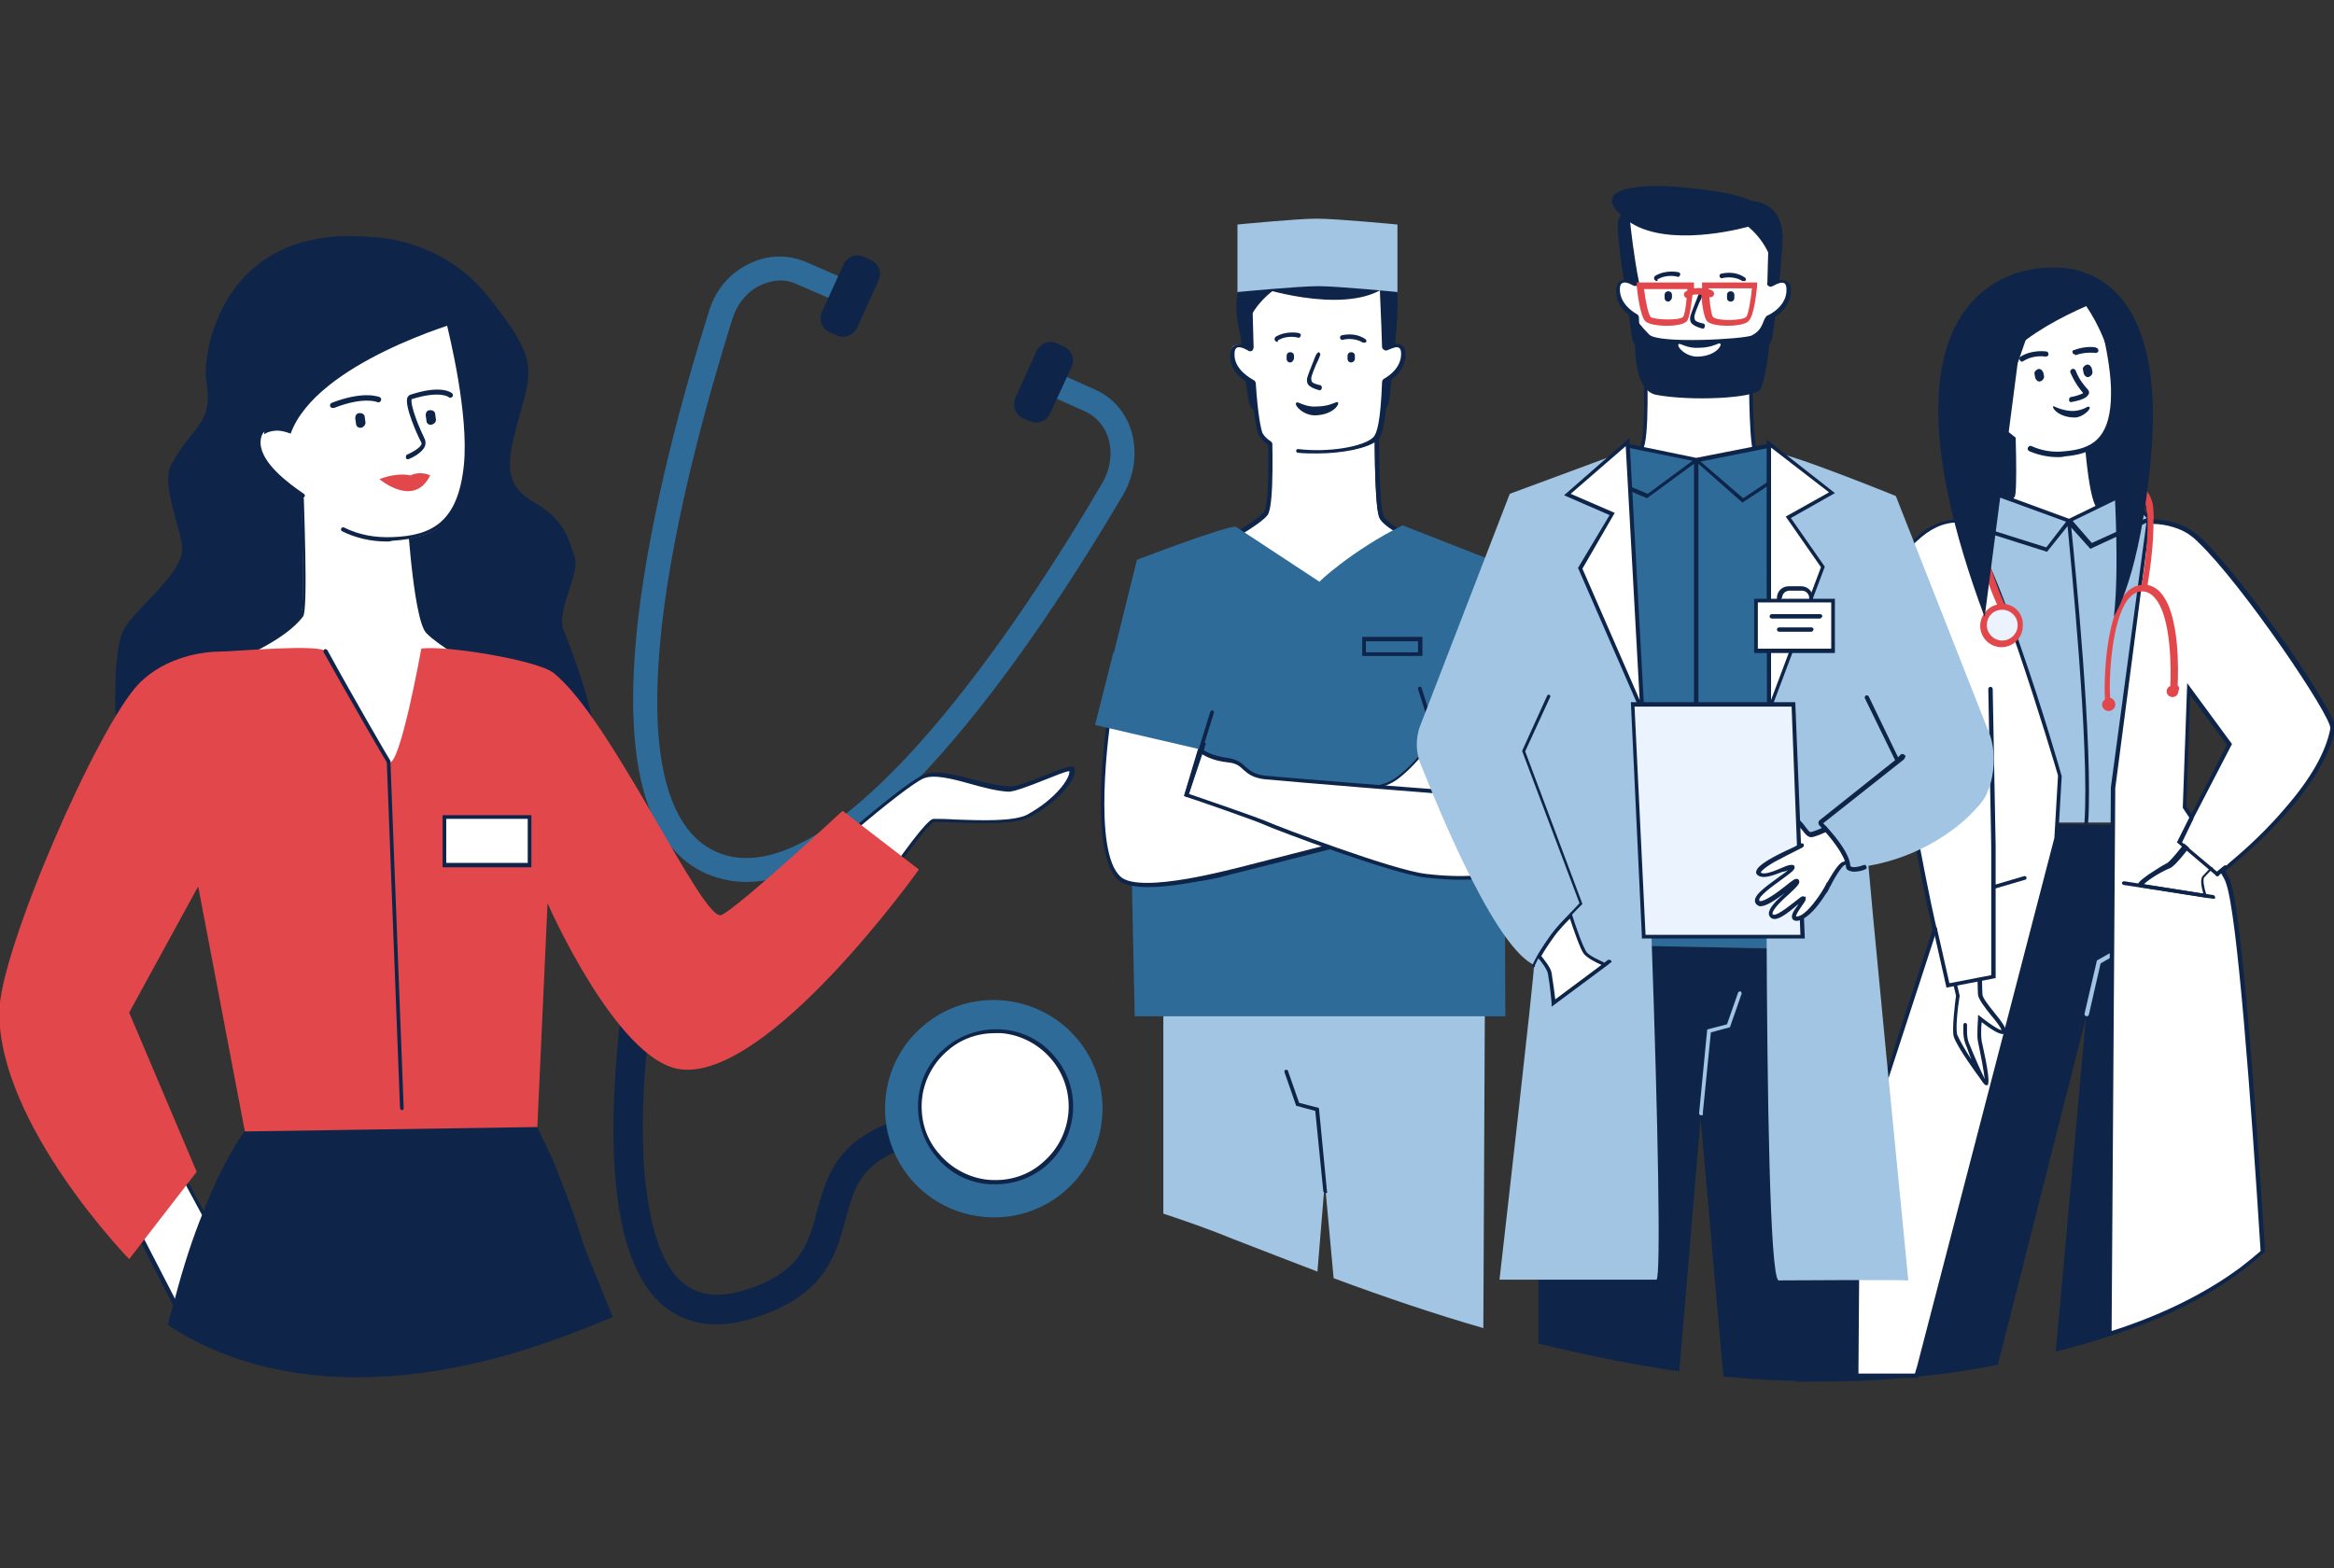 <svg xmlns="http://www.w3.org/2000/svg" xmlns:xlink="http://www.w3.org/1999/xlink" id="Layer_1" x="0px" y="0px" viewBox="0 0 318 213.7" style="enable-background:new 0 0 318 213.7;" xml:space="preserve">
<rect x="0" y="0" width="318" height="213.7" fill="#333333" stroke="none"/>
<style type="text/css">
	.st0{fill:#2E6B99;}
	.st1{fill:#0E2549;}
	.st2{fill:#FFFFFF;}
	.st3{fill:#A1C5E2;}
	.st4{fill:#E2474B;}
	.st5{fill:#EBF4FE;}
</style>
<g>
	<g>
		<path class="st0" d="M101.7,120.2c-1.9,0-3.7-0.4-5.4-1.1c-8.4-3.7-11.5-15.3-9.4-34.4c1.7-14.9,6.2-31.2,9.7-42.3    c0.9-3,3-5.4,5.8-6.6c2.4-1.1,5-1.1,7.4-0.1l4.6,2l-1.3,3l-4.6-2c-1.5-0.7-3.1-0.6-4.7,0.1c-1.9,0.8-3.3,2.5-4,4.6    c-3.4,10.9-7.9,27-9.6,41.6c-0.9,8.2-0.9,14.9,0.2,20.1c1.2,5.7,3.6,9.4,7.2,11c3.6,1.6,8,0.9,13-2c4.5-2.6,9.6-7.1,15.1-13.3    c9.8-11.1,18.7-25.1,24.5-35c1.1-1.9,1.4-4.1,0.8-6.1c-0.5-1.6-1.6-2.9-3.1-3.6l-4-1.8l1.3-3l4,1.8c2.3,1,4.1,3,4.9,5.5    c0.9,2.9,0.5,6-1,8.7c-5.9,10-14.9,24.2-24.9,35.5C117.9,114.4,109.1,120.2,101.7,120.2z"></path>
		<path class="st1" d="M139.4,57l0.9,0.4c1.1,0.5,2.3,0,2.8-1.1L146,50c0.5-1.1,0-2.3-1.1-2.8l-0.9-0.4c-1.1-0.5-2.3,0-2.8,1.1    l-2.9,6.4C137.9,55.3,138.4,56.6,139.4,57z"></path>
		<path class="st1" d="M113.1,45.3l0.9,0.4c1.1,0.5,2.3,0,2.8-1.1l2.9-6.4c0.5-1.1,0-2.3-1.1-2.8l-0.9-0.4c-1.1-0.5-2.3,0-2.8,1.1    l-2.9,6.4C111.5,43.6,112,44.9,113.1,45.3z"></path>
		<path class="st1" d="M97.6,180.5c-2.8,0-5.2-0.9-7.3-2.6c-5.7-4.9-7.8-16.7-6.2-35c1.2-13.2,3.9-25.3,3.9-25.4    c0.2-1.1,1.3-1.7,2.4-1.5c1.1,0.2,1.7,1.3,1.5,2.4c0,0.1-2.7,12-3.8,24.9c-0.7,7.6-0.7,14,0,19.1c0.8,6.1,2.4,10.3,4.9,12.4    c2.4,2,5.6,2.2,10,0.5c6.2-2.4,7.2-6,8.3-10.2c1.3-4.7,2.7-10,11.7-12.7c1.1-0.3,2.2,0.3,2.5,1.3c0.3,1.1-0.3,2.2-1.3,2.5    c-6.9,2.1-7.8,5.6-9,10c-1.2,4.5-2.6,9.7-10.7,12.8C101.9,180,99.7,180.5,97.6,180.5z"></path>
		<path class="st0" d="M125.8,139.8c6.2-5.3,15.6-4.5,20.9,1.7c5.3,6.2,4.5,15.6-1.7,20.9c-6.2,5.3-15.6,4.5-20.9-1.7    C118.8,154.4,119.6,145,125.8,139.8z"></path>
		<path class="st2" d="M129,143c4.3-3.7,10.8-3.2,14.5,1.2c3.7,4.3,3.2,10.8-1.2,14.5c-4.3,3.7-10.8,3.2-14.5-1.2    C124.1,153.2,124.7,146.7,129,143z"></path>
		<path class="st1" d="M135.7,161.4c-0.3,0-0.6,0-0.9,0c-2.8-0.2-5.4-1.5-7.2-3.7c-1.8-2.1-2.7-4.9-2.5-7.7c0.2-2.8,1.5-5.4,3.7-7.2    h0c2.1-1.8,4.9-2.7,7.7-2.5c2.8,0.2,5.4,1.5,7.2,3.7c3.8,4.4,3.2,11.1-1.2,14.9C140.6,160.5,138.2,161.4,135.7,161.4z     M135.6,140.8c-2.4,0-4.7,0.8-6.5,2.4h0c-2,1.7-3.3,4.2-3.5,6.8c-0.2,2.7,0.6,5.3,2.4,7.3c1.7,2,4.2,3.3,6.8,3.5    c2.7,0.2,5.3-0.6,7.3-2.4c4.2-3.6,4.7-9.9,1.1-14.1c-1.7-2-4.2-3.3-6.8-3.5C136.2,140.8,135.9,140.8,135.6,140.8z M129,143    L129,143L129,143z"></path>
	</g>
	<g>
		<path class="st2" d="M172.9,57.7c0,0,0.4,11-0.6,12.2c-1,1.2-6.1,4.1-6.1,4.1L183.6,85L194,74.3c0,0-5.6-2.4-6.1-3.9    c-0.7-2-0.6-12.6-0.6-12.6H172.9z"></path>
		<path class="st1" d="M183.6,85.3L165.8,74l0.4-0.2c0.1,0,5-2.8,6-4c0.7-0.9,0.7-7.7,0.5-12c0-0.1,0.1-0.3,0.3-0.3    c0.1,0,0.3,0.1,0.3,0.3c0,1.1,0.4,11.1-0.6,12.4c-0.8,1.1-4.5,3.2-5.7,3.9l16.8,10.6l10-10.3c-1.3-0.6-5.4-2.5-5.9-3.9    c-0.7-2-0.6-12.3-0.6-12.7c0-0.1,0.1-0.3,0.3-0.3c0,0,0,0,0,0c0.1,0,0.3,0.1,0.3,0.3c0,0.1-0.1,10.6,0.6,12.5    c0.4,1.1,4.4,3.1,5.9,3.7l0.3,0.2L183.6,85.3z"></path>
		<path class="st1" d="M176.7,35.7c-2.3,0.2-7.9,0.8-7.9,4.9c0,4.7,0.8,10.7,1.3,13.9c0.2,1.3,1.3,2.2,2.5,2.2h14.2    c1.3,0,2.4-1,2.5-2.3c0.5-4.3,1.5-13.5,1-14.9C188.5,34.7,180.4,35.3,176.7,35.7z"></path>
		<path class="st2" d="M176.9,61.4c4,0.5,9-0.3,10.4-1.7c0.8-0.8,1.1-4,1.2-7.7c0-0.1,0.1-0.2,0.2-0.3c1-0.6,2.4-1.8,2.4-3.6    c0-1.6-1.2-1.3-2.2-0.7c-0.2,0.1-0.4,0-0.4-0.2c-0.1-4.4-0.3-8.3-0.3-8.3h-18c0,0,0,4,0.2,8.4c0,0.2-0.2,0.3-0.4,0.2    c-0.9-0.5-2.3-1-2.3,0.7c0,2.1,1.8,3.4,2.8,3.8c0.1,0,0.2,0.1,0.2,0.3c0.2,3.1,0.5,5.8,0.9,6.8c0.2,0.5,0.7,1,1.3,1.3L176.9,61.4z    "></path>
		<path class="st1" d="M179.4,61.8c-0.9,0-1.7,0-2.6-0.1c-0.1,0-0.2-0.1-0.2-0.3c0-0.1,0.1-0.2,0.3-0.2c4,0.5,8.9-0.3,10.2-1.6    c0.5-0.5,1-2.1,1.2-7.5c0-0.2,0.1-0.4,0.3-0.5c0.7-0.4,2.3-1.5,2.3-3.4c0-0.4-0.1-0.7-0.3-0.8c-0.3-0.2-0.8,0-1.5,0.3    c-0.2,0.1-0.3,0.1-0.5,0c-0.2-0.1-0.3-0.3-0.3-0.4c-0.1-3.8-0.3-7.1-0.3-8.1h-17.4c0,1,0.1,4.4,0.2,8.1c0,0.2-0.1,0.4-0.2,0.5    c-0.2,0.1-0.4,0.1-0.5,0c-0.7-0.4-1.3-0.6-1.6-0.4c-0.2,0.1-0.3,0.4-0.3,0.8c-0.1,2.2,2.3,3.4,2.6,3.6c0.2,0.1,0.3,0.3,0.3,0.5    c0.3,4.5,0.7,6.1,0.9,6.7c0.2,0.4,0.6,0.8,1.2,1.2c0.1,0.1,0.2,0.2,0.1,0.4c-0.1,0.1-0.2,0.2-0.4,0.1c-0.7-0.4-1.1-0.9-1.4-1.4    c-0.4-0.9-0.7-3.1-1-6.9c0,0,0,0,0,0c-1.4-0.6-3-2.1-2.9-4c0-0.6,0.2-1.1,0.6-1.3c0.5-0.3,1.2-0.1,2.1,0.4    c-0.2-4.4-0.2-8.3-0.2-8.4l0-0.3h18.5l0,0.2c0,0,0.3,3.9,0.3,8.3c0.9-0.5,1.5-0.6,2-0.3c0.4,0.2,0.6,0.6,0.6,1.3    c0,2.1-1.7,3.4-2.5,3.8c0,0,0,0,0,0c-0.1,4.6-0.5,7.1-1.3,7.9C186.4,61.1,182.9,61.8,179.4,61.8z"></path>
		<path class="st0" d="M191.6,118.6c-9.8-4.7-14.5,4.4-22.8,2.2c-0.5-0.1-6.2-1.1-12.2-0.7c-6.6,0.5,7.5-16.6,7-17.7    c-0.8-1.7-14.9-2.4-14.1-4.3l5.4-21.8c0,0,12.2-4.7,13.5-4.5l11.4,7.5c-0.5,0.3,4.4-4.3,11.3-7.7l12,4.7l7,20.9l-14.6,3.6    C197,104.2,198.1,121.7,191.6,118.6z"></path>
		<path class="st3" d="M202.3,138.3l0,0.3l-0.2,42.4c-6.6-1.9-13.4-4.2-20.4-6.8l-1.2-13.1l-1,12.2c-3.7-1.4-7.5-2.9-11.4-4.4    c-3.4-1.4-6.6-2.5-9.6-3.5v-28.3L202.3,138.3z"></path>
		<path class="st1" d="M184.1,49.4C184.1,49.4,184.1,49.4,184.1,49.4c-0.3,0-0.5-0.2-0.5-0.5l0-0.4c0-0.3,0.2-0.5,0.5-0.5    c0,0,0,0,0,0c0.3,0,0.5,0.2,0.5,0.5l0,0.4C184.6,49.2,184.3,49.4,184.1,49.4z"></path>
		<path class="st1" d="M175.8,49.4c-0.3,0-0.5-0.2-0.5-0.5l0-0.4c0-0.3,0.2-0.5,0.5-0.5c0.3,0,0.5,0.2,0.5,0.5l0,0.4    C176.2,49.2,176,49.4,175.8,49.4C175.8,49.4,175.8,49.4,175.8,49.4z"></path>
		<path class="st1" d="M174,46.6c-0.1,0-0.2-0.1-0.3-0.2c-0.1-0.2,0-0.4,0.1-0.5c1.5-0.9,3.2-0.5,3.2-0.5c0.2,0.1,0.3,0.2,0.2,0.4    c-0.1,0.2-0.2,0.3-0.4,0.2l0,0c0,0-1.4-0.4-2.7,0.4C174.1,46.6,174.1,46.6,174,46.6z"></path>
		<path class="st1" d="M185.9,46.7c-0.1,0-0.1,0-0.2,0c-1.3-0.8-2.7-0.4-2.7-0.4c-0.2,0.1-0.4-0.1-0.4-0.2c-0.1-0.2,0.1-0.4,0.2-0.4    c0.1,0,1.7-0.5,3.2,0.5c0.2,0.1,0.2,0.3,0.1,0.5C186.1,46.6,186,46.7,185.9,46.7z"></path>
		<polygon class="st0" points="154.2,119.5 154.6,138.5 205.1,138.5 205,115.2   "></polygon>
		<path class="st1" d="M159.7,120.3c-1.7,0-3.5-0.1-5.5-0.5c-0.1,0-0.2-0.2-0.2-0.3c0-0.1,0.2-0.2,0.3-0.2c7.5,1.4,13-0.5,14.1-0.9    c0-3.7,0.6-6.4,0.8-7.3l-11.8-4c-0.1,0-0.2-0.2-0.2-0.3c0-0.1,0.2-0.2,0.3-0.2l12.3,4.1l-0.1,0.2c0,0-0.9,3.1-0.9,7.5v0.2    l-0.2,0.1C168.6,118.9,165.1,120.3,159.7,120.3z"></path>
		<path class="st1" d="M180.6,162.6c-0.1,0-0.2-0.1-0.3-0.2l-1.1-11l-2.6-0.7l-1.6-4.6c0-0.1,0-0.3,0.2-0.3c0.1,0,0.3,0,0.3,0.2    l1.5,4.3l2.7,0.7l1.1,11.4C180.9,162.5,180.8,162.6,180.6,162.6C180.6,162.6,180.6,162.6,180.6,162.6z"></path>
		<path class="st2" d="M168.5,118.6l23.2-5.9c0,0,6.1-2.7,6.2-5l-2.3-7.1c-0.6,0.3-2.8,3.6-5.3,5.4c-2,1.4-4.3,1.3-4.3,1.3    l-16.4,2.2l-7.9-1.2l2.1-7l-12.5-5c0,0-3.1,19.6,1.2,23.4C155.4,122.3,168.5,118.6,168.5,118.6z"></path>
		<path class="st1" d="M156.4,120.9c-1.8,0-3.2-0.3-4-0.9c-4.4-3.9-1.5-22.8-1.3-23.6l0.1-0.3l13.1,5.2l-2.1,6.9l7.6,1.2l16.3-2.2    l0,0c0,0,2.3,0.1,4.2-1.3c1.5-1.1,2.9-2.7,3.9-3.9c0.8-0.9,1.1-1.3,1.4-1.5l0.3-0.1l2.4,7.4l0,0c0,2.3-5.7,4.9-6.3,5.2l0,0    l-23.2,5.9C168.2,119,161.2,120.9,156.4,120.9z M151.5,96.7c-0.4,2.6-2.7,19.4,1.2,22.8c2.7,2.4,15.6-1.2,15.8-1.2l0,0l23.1-5.9    c1.7-0.7,5.9-3,6-4.7l-2.2-6.6c-0.2,0.2-0.6,0.7-1,1.1c-1,1.2-2.5,2.9-4,4c-1.9,1.4-4.2,1.4-4.5,1.4l-16.4,2.2l0,0l-8.2-1.3l2.1-7    L151.5,96.7z"></path>
		<path class="st2" d="M172.3,105.9c-3-0.3-2.5-2-5.1-2.3c-2.6-0.3-3.6-1.2-3.6-1.2l-1.9,6c0,0,9.7,3.3,10.9,3.9    c1.2,0.6,17.1,6.6,21.7,7.1c10.8,1.3,16.3-1.8,17.5-4.6c1.8-4.3-3.5-19-3.5-19l-13.1,3.1l2.6,9.1    C197.6,108,175.3,106.2,172.3,105.9z"></path>
		<path class="st1" d="M199.1,119.9c-1.5,0-3.1-0.1-4.9-0.3c-4.5-0.5-20.4-6.5-21.7-7.1c-1.2-0.6-10.8-3.9-10.9-3.9l-0.2-0.1    l2.1-6.7l0.3,0.3c0,0,1.1,0.9,3.5,1.2c1.3,0.2,1.9,0.7,2.4,1.2c0.6,0.5,1.1,1,2.6,1.2l0,0c2.8,0.3,22,1.8,25,2l-2.5-9l13.6-3.3    l0.1,0.2c0.2,0.6,5.3,14.9,3.5,19.2C210.8,117.6,206.5,119.9,199.1,119.9z M162,108.2c1.5,0.5,9.6,3.3,10.7,3.8    c1.3,0.6,17.1,6.6,21.6,7.1c10,1.2,15.9-1.5,17.2-4.4c1.6-3.9-2.8-16.8-3.4-18.6l-12.6,3l2.6,9.2l-0.4,0c-0.2,0-22.4-1.8-25.4-2.1    l0,0c-1.7-0.2-2.3-0.8-2.9-1.3c-0.5-0.5-1-0.9-2.1-1c-1.9-0.2-3-0.8-3.5-1.1L162,108.2z"></path>
		<rect x="185.9" y="87.1" class="st0" width="7.6" height="2.1"></rect>
		<path class="st1" d="M193.8,89.4l-8.2,0v-2.6h8.2V89.4z M186.1,88.9l7.1,0v-1.5h-7.1V88.9z"></path>
		<path class="st1" d="M179.8,53.2C179.8,53.2,179.8,53.2,179.8,53.2c-0.3-0.1-1.6-0.4-1.7-1.1c-0.1-0.5,0-0.7,0.7-2.5    c0.2-0.4,0.3-0.9,0.6-1.4c0.1-0.1,0.2-0.2,0.3-0.2c0.1,0.1,0.2,0.2,0.2,0.3c-0.2,0.6-0.4,1-0.6,1.4c-0.7,1.7-0.7,1.8-0.6,2.2    c0,0.3,0.7,0.5,1.2,0.6c0.1,0,0.2,0.2,0.2,0.3C180.1,53.1,179.9,53.2,179.8,53.2z"></path>
		<path class="st1" d="M172,39.3c0,0,12.5,4,17.5-0.8c2.5-2.4-3.2-4.4-8.4-3.9C175.9,35.1,168.6,36.2,172,39.3z"></path>
		<path class="st1" d="M174.5,36.6c0,0-8-2-5.6,8.7c1.1,5.1-1.5-1.8,5.4-6.3C175,38.6,174.5,36.6,174.5,36.6z"></path>
		<polygon class="st0" points="151.7,88.9 149.2,98.8 163.4,102.1 166,94.7   "></polygon>
		<polygon class="st0" points="206.7,87.6 210.2,97.3 195.6,100.5 192.8,91.3   "></polygon>
		<path class="st1" d="M161.7,108.6C161.7,108.6,161.6,108.6,161.7,108.6c-0.2-0.1-0.3-0.2-0.3-0.3l3.5-11.3c0-0.1,0.2-0.2,0.3-0.2    c0.1,0,0.2,0.2,0.2,0.3l-3.5,11.3C161.9,108.5,161.8,108.6,161.7,108.6z"></path>
		<path class="st1" d="M198.5,109.9c-0.1,0-0.2-0.1-0.3-0.2l-5-15.8c0-0.1,0-0.3,0.2-0.3c0.1,0,0.3,0,0.3,0.2l5,15.8    C198.8,109.7,198.7,109.9,198.5,109.9C198.5,109.9,198.5,109.9,198.5,109.9z"></path>
		<path class="st3" d="M190.4,39.8c0,0-8.1-0.8-10.8-0.8c-2.7,0-11,0.8-11,0.8v-9.2c0,0,8.1-0.8,10.8-0.8c2.7,0,11,0.8,11,0.8V39.8z    "></path>
		<path class="st1" d="M176.6,54.9c-0.3,0.4,1.1,1.8,2.7,1.7c2.6-0.1,3.5-1.9,2.8-1.8c-0.3,0.1-1.2,0.6-2.8,0.6    C177.7,55.5,176.8,54.6,176.6,54.9z"></path>
	</g>
	<g>
		<path class="st4" d="M272.4,82.9c-0.2-0.4-5.1-10.7-2.3-16.1c0.8-1.7,2.3-2.7,4.3-3.1l0.1,0l10.3,0c0.3,0,8.5,0.5,8.6,5.9    c0.1,4.6-0.9,9.6-0.9,9.7l-0.9-0.2c0,0,1-5,0.9-9.5c-0.1-4.5-7.5-5-7.8-5h-10.2c-1.7,0.3-2.9,1.2-3.6,2.6    c-2.5,5,2.3,15.2,2.4,15.3L272.4,82.9z"></path>
		<polygon class="st2" points="275.3,80.8 275.8,71.1 286.3,71.1 289.4,82.4   "></polygon>
		<path class="st1" d="M305.4,173.2c-4.9,3.7-11,6.7-18,8.9c0,0,0,0,0,0c-2.4,0.8-4.9,1.5-7.3,2.1l4.1-45.5l-12,47.3    c-3.6,0.7-7.3,1.3-10.9,1.6c-2.7,0.3-5.4,0.5-8.2,0.6c-2.8,0.1-5.6,0.1-8.3,0.1c1.5-4.6,3-9.3,4.5-13.8c1.4-4.2,2.7-8.2,3.9-12.1    v0c1.5-4.7,2.9-9.1,4.2-13.2c0,0,0,0,0,0c3.1-9.8,5.4-17.4,6.3-20.9c0-0.1,0-0.2,0.1-0.3v0c0.2-0.7,0.4-1.4,0.5-2v0    c0,0,0-0.1,0-0.1c0.5-1.9,1.1-3.6,1.6-5c2.3-6.4,4.5-8.1,5.4-8.5c0.3-0.2,0.6-0.2,0.6-0.2l8.2,0.1l7.6,0.1l9.3,0.1    c0,0,0.3,0.2,0.8,0.6c0.1,0.1,0.2,0.2,0.3,0.3c0.2,0.2,0.4,0.4,0.7,0.7c0.7,0.8,1.6,2.1,2.5,3.9l0,0c0.1,0.1,0.1,0.2,0.2,0.4    c0,0,0,0,0,0c0.1,0.1,0.1,0.3,0.2,0.4l0,0c1,2.2,1.9,5,2.5,8.8C305.1,132.3,305.4,151.5,305.4,173.2z"></path>
		<path class="st3" d="M284.3,138.5C284.3,138.5,284.2,138.5,284.3,138.5c-0.2,0-0.3-0.2-0.3-0.3l1.7-7.3l5.8-3.3    c0.1-0.1,0.3,0,0.4,0.1c0.1,0.1,0,0.3-0.1,0.4l-5.6,3.2l-1.6,7C284.5,138.5,284.4,138.5,284.3,138.5z"></path>
		<path class="st1" d="M283.9,37.2c-1.8-1.1-6.9-0.9-9.9,0.3c-3.1,1.2-6.2,42-6.2,42l23.1-0.9l-0.7-24.2    C290.3,54.5,288,39.7,283.9,37.2z"></path>
		<path class="st2" d="M274.2,54.6c0,0,0.5,12.3,0,12.9c-1.6,2.2-6.4,4.2-7.4,4.4c-1.1,0.3,17.7,7.5,17.7,7.5l10.7-6.8l-4.8-1.8    c0,0-3.2-0.4-4.5-1.8c-1.3-1.3-1.9-13.8-1.9-13.8L274.2,54.6z"></path>
		<path class="st1" d="M284.5,79.7l-0.1,0c0,0-4.5-1.7-8.9-3.5c-9.1-3.6-9.1-3.9-9-4.2c0-0.1,0.1-0.2,0.2-0.3    c1.2-0.3,5.8-2.3,7.3-4.3c0.3-0.6,0.1-8.1-0.1-12.7l0-0.3l10.3,0.7l0,0.2c0.2,5,0.9,12.7,1.8,13.6c1.2,1.2,4.3,1.7,4.3,1.7l0.1,0    l5.3,1.9L284.5,79.7z M267.3,72.1c1.8,1,11.2,4.7,17.2,7l10.1-6.5l-4.3-1.6c-0.3,0-3.3-0.5-4.6-1.8c-1.3-1.3-1.9-11.7-2-13.7    l-9.2-0.6c0.1,3.2,0.4,12.1,0,12.8C272.9,69.8,268.8,71.6,267.3,72.1z"></path>
		<polygon class="st3" points="266,72.7 270.3,70.5 277.9,72.1 280.6,71.1 284.3,70.8 290.6,70 294.6,72 293.9,112.1 276.9,112.1       "></polygon>
		<path class="st2" d="M280.6,105.7l-0.3,6l-0.1,2.6l-18.7,72l-0.3,1.2h-17.3l0.2-0.6l4.4-13.7l4.9-15.1v0l4-12.2l6.3-19.2    c0,0-1.2-5.1-2.5-12.1c0-0.2-0.1-0.4-0.1-0.6c0-0.1,0-0.2,0-0.2c-0.3-1.8-0.7-3.8-1-5.8c-0.2-1.3-0.4-2.7-0.6-4    c0-0.3-0.1-0.6-0.1-0.8c-1.7-12.3-2.4-25.4,1.4-29.3c0.1-0.1,0.1-0.1,0.2-0.2c2.5-2.4,4.7-2.7,5.9-2.7    C270.5,70.9,280.6,105.7,280.6,105.7z"></path>
		<path class="st1" d="M261.3,187.8h-17.8l13.6-41.9l6.2-19.2c-0.1-0.6-1.3-5.5-2.4-12c0-0.2-0.1-0.4-0.1-0.6c0,0,0-0.1,0-0.1l0-0.1    c-0.4-2.1-0.7-4-1-5.8c-0.2-1.3-0.4-2.7-0.6-4c0-0.3-0.1-0.6-0.1-0.8c-2.2-16.3-1.7-26.2,1.4-29.5c0.1-0.1,0.1-0.1,0.2-0.2    c1.9-1.9,3.9-2.8,6.1-2.8c0,0,0,0,0,0c0.6,0,1.7,0.6,4,5.6c1.3,2.9,2.9,6.9,4.6,12c3,8.6,5.5,17.3,5.5,17.4l0,0l-0.5,8.7l-18.7,72    L261.3,187.8z M244.2,187.2h16.7l0.3-1l18.7-72l0.5-8.5c-0.2-0.7-2.7-9.1-5.5-17.3c-5.4-15.5-7.4-17.2-8.1-17.2c0,0,0,0,0,0    c-2.1,0-3.9,0.9-5.7,2.6c-0.1,0.1-0.1,0.1-0.2,0.2c-3,3.1-3.5,13.1-1.3,29.1c0,0.3,0.1,0.6,0.1,0.8c0.2,1.4,0.4,2.7,0.6,4    c0.3,1.8,0.6,3.8,1,5.8l0,0.2c0,0.2,0.1,0.4,0.1,0.6c1.3,6.9,2.4,12,2.5,12.1l0,0.1L244.2,187.2z"></path>
		<path class="st2" d="M299.7,73.6c-0.3-0.3-0.6-0.6-0.9-0.8c-1.4-1.1-4-1.9-6.1-1.7l-4.8,36.3l0,4.8l-0.1,17.8l-0.4,51.8    c0,0,0,0,0,0c7-2.2,13.1-5.1,18-8.9c1-0.7,1.9-1.5,2.9-2.3c-1.3-19.6-3.2-46.1-4.7-50.3c-0.1-0.4-0.4-1-0.8-1.7    c1.3-1,5.1-4.2,8.6-8.2c2.9-3.4,5.6-7.3,6.4-11.1C318.2,97.5,305.6,79.1,299.7,73.6z M298.6,111.5c-0.6-0.9-1-1.5-1-1.5l0.5-16.1    l5.5,7.6L298.6,111.5z"></path>
		<path class="st1" d="M287.1,182l0.5-74.7l4.9-36.5l0.2,0c0.2,0,0.4,0,0.7,0c2,0,4.3,0.7,5.6,1.8c0.3,0.2,0.6,0.5,1,0.8    c3.1,3,7.9,9.3,11.4,14.3c1.2,1.7,7,10.2,6.8,11.6c-0.7,3.3-2.8,7.1-6.5,11.3c-3.3,3.8-6.9,6.8-8.5,8.1c0.3,0.6,0.6,1.1,0.7,1.5    c1.5,4.2,3.4,29.7,4.7,50.3l0,0.1l-0.1,0.1c-0.9,0.8-1.9,1.6-2.9,2.4c-4.9,3.7-11,6.6-18.1,8.9l0,0c0,0,0,0,0,0L287.1,182z     M288.2,107.4l-0.5,74c6.9-2.2,12.9-5.2,17.6-8.7c0.9-0.7,1.9-1.5,2.7-2.2c-1.3-20.6-3.2-46-4.7-50.1c-0.1-0.4-0.4-0.9-0.8-1.6    l-0.1-0.2l0.2-0.1c1.4-1.1,5.2-4.2,8.6-8.2c3.6-4.1,5.7-7.8,6.3-11c0.3-1.5-12-19.7-18-25.4c-0.3-0.3-0.6-0.6-0.9-0.8    c-1.2-1-3.4-1.7-5.3-1.7c-0.1,0-0.3,0-0.4,0L288.2,107.4z"></path>
		<path class="st1" d="M298.6,112l-0.2-0.4c-0.6-0.9-1-1.5-1-1.5l0-0.1l0.6-16.9l6.1,8.3L298.6,112z M297.9,109.9    c0.1,0.1,0.3,0.5,0.7,1l4.8-9.4l-5-6.8L297.9,109.9z"></path>
		<path class="st2" d="M307.2,102.3c-0.2,0.2,0.2,0.5-5.5,7.9c-3.5,4.6-5.5,7.3-6.3,7.7c-1.8,1-4.1,2.6-3.8,2.7l8.9,1.4    c0,0-0.7-2-0.2-2.6c1.6-1.9,12.9-12.4,14.3-17C316,97.7,307.2,102.3,307.2,102.3z"></path>
		<path class="st1" d="M300.9,122.4l-9.4-1.5c-0.1,0-0.2-0.2-0.2-0.3c0-0.2,0-0.4,1.4-1.4c0.8-0.5,1.8-1.2,2.6-1.6    c0.6-0.4,2.4-2.7,5.1-6.3l1-1.4c2.1-2.8,4.8-6.4,5.4-7.7c0-0.1,0.1-0.2,0.1-0.2l0,0l0,0c0.6-0.3,5.8-3,7.4-1.7    c0.5,0.4,0.6,1.1,0.3,2.1c-1.1,3.7-8.2,10.9-12,14.8c-1.1,1.1-1.9,2-2.3,2.4c-0.2,0.3,0,1.4,0.3,2.3L300.9,122.4z M292.1,120.5    l8.1,1.3c-0.2-0.7-0.5-1.9-0.1-2.4c0.4-0.4,1.2-1.3,2.3-2.4c3.8-3.8,10.8-11,11.9-14.5c0.2-0.8,0.2-1.3-0.1-1.5    c-1.1-0.9-5.2,0.9-6.8,1.7c0,0,0,0,0,0c-0.5,1.1-2.3,3.7-5.4,7.8l-1,1.4c-2.9,3.9-4.5,6-5.3,6.4    C294.2,118.9,292.6,120,292.1,120.5z"></path>
		<path class="st1" d="M301.6,122.5C301.6,122.5,301.6,122.5,301.6,122.5l-12.3-1.9c-0.1,0-0.2-0.2-0.2-0.3c0-0.1,0.2-0.2,0.3-0.2    l12.2,1.9c0.1,0,0.2,0.2,0.2,0.3C301.9,122.4,301.7,122.5,301.6,122.5z"></path>
		<polygon class="st3" points="267.1,71.2 271.8,67.3 281.9,71 278.9,74.9   "></polygon>
		<polygon class="st3" points="292.9,70.7 289.4,67.3 281.9,71 284.9,74.4   "></polygon>
		<path class="st1" d="M293.4,70.8l-3.9-3.8l-7.6,3.7L271.8,67l-5.2,4.3l12.3,3.9l2.8-3.5c0.4,4.4,3,30,2.3,40.4    c0,0.1,0.1,0.3,0.2,0.3c0,0,0,0,0,0c0.1,0,0.3-0.1,0.3-0.2c0.7-10.3-1.8-35.5-2.3-40.3l2.6,2.9L293.4,70.8z M278.8,74.6l-11.1-3.5    l4.2-3.5l9.6,3.5L278.8,74.6z M289.4,67.6l3.1,3l-7.5,3.4l-2.6-3L289.4,67.6z"></path>
		<path class="st2" d="M270.1,146.9c0,0-3.1-4.1-3.6-5.6c-0.3-0.9,0.3-5.5,0.3-5.5l-2.3-10l5.3-1.2c0,0,0,9.9,0.1,11.1    c0.1,1.2,3.2,4.1,3.2,5c-0.1,0.8-3.2-1.7-3.2-1.7s-0.2,2.4,0,3.1c0.3,1.4,1.1,4.8,0.9,5.6c-0.1,0.6-1.7-2.6-2.6-5.3    c-0.4-1.1-0.2-1.8-0.3-2.5L270.1,146.9z"></path>
		<path class="st1" d="M270.6,147.9c-0.1,0-0.3-0.1-0.8-0.9c-0.3-0.4-3.1-4.2-3.6-5.7c-0.3-0.9,0.2-4.9,0.3-5.6l-2.4-10.2l5.9-1.3    l0,0.3c0,0.1,0,9.9,0.1,11c0,0.5,0.9,1.6,1.7,2.6c1,1.2,1.5,2,1.5,2.4c0,0.2-0.1,0.3-0.3,0.4c-0.5,0.2-2-0.8-3-1.6    c-0.1,0.8-0.1,2.1,0,2.6c0.1,0.5,1.1,4.7,0.9,5.7C270.9,147.9,270.8,147.9,270.6,147.9C270.6,147.9,270.6,147.9,270.6,147.9z     M270.3,146.8c0,0.1,0.1,0.2,0.1,0.2c-0.1-1-0.5-3.1-0.9-5c-0.2-0.8,0-3.1,0-3.2l0-0.5l0.4,0.3c1,0.8,2.3,1.7,2.8,1.8    c-0.1-0.4-0.8-1.3-1.4-2c-0.9-1.1-1.7-2.2-1.8-2.8c-0.1-1-0.1-9-0.1-10.8l-4.7,1.1l2.3,9.8l0,0c-0.3,1.8-0.6,4.8-0.3,5.4    c0.3,0.7,1.1,2.1,1.9,3.3c-0.3-0.7-0.5-1.4-0.8-2.1c-0.3-0.8-0.3-1.4-0.3-1.9c0-0.2,0-0.5,0-0.7c0-0.1,0.1-0.3,0.2-0.3    c0.1,0,0.3,0.1,0.3,0.2c0,0.2,0,0.5,0,0.7c0,0.5,0,1.1,0.2,1.7C269,144,269.8,145.8,270.3,146.8    C270.3,146.8,270.3,146.8,270.3,146.8z"></path>
		<path class="st1" d="M266.7,122.6c-0.1,0-0.2-0.1-0.3-0.2c0-0.1,0-0.3,0.2-0.3l9.2-2.7c0.1,0,0.3,0,0.3,0.2c0,0.1,0,0.3-0.2,0.3    L266.7,122.6C266.8,122.6,266.8,122.6,266.7,122.6z"></path>
		<polygon class="st2" points="263.1,121.3 265.3,134.3 270.7,133.1 271.5,119.8   "></polygon>
		<path class="st2" d="M299.5,110.7l-2.1,4.1l4.8,4.1l1.2-1l11.3-12.3l2.2-5.7l-2.4-1.5l-7.4,2.3c0,0-3.6,4.3-3.8,4.7    C303,105.6,299.5,110.7,299.5,110.7z"></path>
		<path class="st5" d="M270.3,85.3c0,1.4,1.1,2.5,2.5,2.5s2.5-1.1,2.5-2.5c0-1.4-1.1-2.5-2.5-2.5S270.3,83.9,270.3,85.3z"></path>
		<path class="st4" d="M296.7,93.4c0.1-1.9,0.3-9.7-2.3-12.6c-0.5-0.6-1.1-0.9-1.8-1.1c0.2-1.3,0.9-5.4,0.8-9.2    c-0.1-3.9-1.7-4.5-4.2-4.9l-0.1,0.9c2.2,0.4,3.4,0.7,3.5,4.1c0.1,3.8-0.6,7.9-0.8,9.1c-0.9,0.1-1.6,0.5-2.3,1.3    c-2.5,3.1-2.9,11.4-2.7,14.3c-0.2,0.2-0.4,0.4-0.4,0.7c0,0.5,0.4,0.9,0.9,0.9c0.5,0,0.9-0.4,0.9-0.9c0-0.4-0.3-0.8-0.7-0.9    c-0.2-2.7,0.2-10.7,2.5-13.5c0.6-0.7,1.2-1,1.9-1c0.6,0,1.2,0.3,1.7,0.9c2.3,2.6,2.2,10,2.1,12c-0.3,0.1-0.5,0.4-0.5,0.7    c0,0.5,0.4,0.8,0.8,0.8c0.5,0,0.8-0.4,0.8-0.8C297,93.8,296.9,93.6,296.7,93.4z"></path>
		<path class="st4" d="M273.1,82.3c-0.8-1.8-5.9-13.6-0.6-16.9l-0.5-0.7c-5.7,3.6-1.1,15.1,0.1,17.7c-1.3,0.3-2.3,1.5-2.3,2.9    c0,1.6,1.3,2.9,2.9,2.9s2.9-1.3,2.9-2.9C275.7,83.7,274.6,82.5,273.1,82.3z M272.8,87.3c-1.1,0-2.1-0.9-2.1-2.1s0.9-2.1,2.1-2.1    c1.1,0,2.1,0.9,2.1,2.1S273.9,87.3,272.8,87.3z"></path>
		<path class="st1" d="M302.1,119.4c-0.1,0-0.1,0-0.2-0.1l-5.3-4.5l1.7-3.4c0.1-0.1,0.2-0.2,0.4-0.1c0.1,0.1,0.2,0.2,0.1,0.4    l-1.5,3.1l5,4.2c0.1,0.1,0.1,0.3,0,0.4C302.3,119.3,302.2,119.4,302.1,119.4z"></path>
		<path class="st2" d="M272.8,58.2c-1.5-0.9-4.2-2.8-4.3-4.7c-0.1-1.9,2.1-1.8,2.7-1.5c0.5,0.2-0.4-9.4-0.4-9.4l14.9-1.4    c0,0,2.5,8.2,2.2,13.6c-0.3,5.4-2.7,6.9-6.6,7.2c-1.9,0.2-3.5-0.2-4.7-0.8L272.8,58.2z"></path>
		<path class="st1" d="M280.4,62.3c-1.4,0-2.7-0.3-3.9-0.8c-0.2-0.1-0.3-0.3-0.2-0.5c0.1-0.2,0.3-0.3,0.5-0.2    c1.3,0.6,2.9,0.9,4.5,0.7c3.6-0.3,6-1.6,6.3-6.9c0.3-4.7-1.7-11.7-2.1-13.2l-14.3,1.3c0.1,0.7,0.2,2.5,0.3,4.3    c0.3,4.8,0.1,5-0.1,5.1c-0.1,0.1-0.2,0.1-0.4,0c-0.4-0.2-1.4-0.2-1.9,0.1c-0.3,0.2-0.4,0.5-0.4,1c0.1,1.3,1.6,2.9,4.2,4.4    c0.2,0.1,0.2,0.3,0.1,0.5c-0.1,0.2-0.3,0.2-0.5,0.1c-2-1.2-4.3-3-4.5-5c-0.1-0.9,0.3-1.4,0.7-1.6c0.6-0.5,1.6-0.5,2.2-0.3    c0.1-1.1-0.2-5.3-0.5-9l0-0.3l15.5-1.5L286,41c0.1,0.3,2.6,8.3,2.2,13.7c-0.4,6.1-3.5,7.2-6.9,7.5C281,62.3,280.7,62.3,280.4,62.3    z"></path>
		<path class="st1" d="M287.3,40.5c0,0-13.6,4.7-16,11.4c0,0-0.9-0.3-1.5-0.3c-0.8,0.1-1,0.4-1,0.4l1-10.5L287.3,40.5z"></path>
		<path class="st1" d="M284.5,51.4c-0.3,0-0.5-0.2-0.6-0.5l-0.1-0.5c-0.1-0.3,0.2-0.6,0.5-0.7c0.3-0.1,0.6,0.2,0.7,0.5l0.1,0.5    C285.1,51,284.9,51.3,284.5,51.4C284.6,51.4,284.5,51.4,284.5,51.4z"></path>
		<path class="st1" d="M277.9,52c-0.3,0-0.5-0.2-0.6-0.5l-0.1-0.5c-0.1-0.3,0.2-0.6,0.5-0.7c0.3-0.1,0.6,0.2,0.7,0.5l0.1,0.5    C278.5,51.6,278.3,51.9,277.9,52C277.9,52,277.9,52,277.9,52z"></path>
		<path class="st1" d="M275.5,49.3c-0.1,0-0.2-0.1-0.3-0.2c-0.1-0.2-0.1-0.4,0.1-0.5c1.6-1,3.5-0.7,3.5-0.7c0.2,0,0.3,0.2,0.3,0.4    c0,0.2-0.2,0.3-0.4,0.3c0,0-1.6-0.3-3,0.6C275.6,49.2,275.6,49.3,275.5,49.3z"></path>
		<path class="st1" d="M284.7,55.5c0.2,0.3-1,1.4-2,1.4c-2.6,0-3.4-1.8-2.8-1.5c0.2,0.1,1.5,0.7,2.8,0.6    C284.3,55.8,284.4,55.2,284.7,55.5z"></path>
		<path class="st1" d="M282.2,54.8c-0.2,0-0.3-0.1-0.3-0.3c0-0.2,0.1-0.4,0.3-0.4c0.7-0.1,1.4-0.4,1.6-0.5c0-0.1-0.1-0.2-0.2-0.3    c-0.3-0.4-0.9-1.1-1.5-2.5c-0.1-0.2,0-0.4,0.2-0.5c0.2-0.1,0.4,0,0.5,0.2c0.5,1.3,1.1,1.9,1.4,2.3c0.3,0.3,0.5,0.5,0.4,0.9    C284.4,53.9,284.4,54.4,282.2,54.8C282.3,54.8,282.2,54.8,282.2,54.8z M283.8,53.7L283.8,53.7L283.8,53.7z"></path>
		<path class="st1" d="M282.7,48.3c-0.1,0-0.3-0.1-0.3-0.2c-0.1-0.2,0-0.4,0.2-0.4c1.6-0.6,3-0.4,3-0.3c0.2,0,0.3,0.2,0.3,0.4    c0,0.2-0.2,0.3-0.4,0.3l0,0c0,0-1.3-0.2-2.7,0.3C282.7,48.3,282.7,48.3,282.7,48.3z"></path>
		<path class="st1" d="M279.5,36.6c0,0,15.9-2.4,13.6,25.3C291.6,78.9,288,84,288,84s1-5.9-0.3-23.7c-0.4-6.1,0.6-9.3-0.6-12.8    C284.6,40.1,279.5,36.6,279.5,36.6z"></path>
		<path class="st1" d="M279.4,36.5c0,0-27.3-1.5-9,47.6l4.5-34.6L279.4,36.5z"></path>
		<path class="st1" d="M265.2,134.6l-1.8-8c0-0.1,0.1-0.3,0.2-0.3c0.1,0,0.3,0.1,0.3,0.2l1.7,7.5l5.7-1.1v-17.6l-0.4-21.4    c0-0.1,0.1-0.3,0.3-0.3c0,0,0,0,0,0c0.1,0,0.3,0.1,0.3,0.3l0.4,21.4v18L265.2,134.6z"></path>
		<path class="st1" d="M302.1,119.4c-0.1,0-0.2,0-0.2-0.1c-0.1-0.1-0.1-0.3,0-0.4l1.1-0.9c0.1-0.1,0.3-0.1,0.4,0    c0.1,0.1,0.1,0.3,0,0.4l-1.1,0.9C302.3,119.3,302.2,119.4,302.1,119.4z"></path>
	</g>
	<g>
		<polygon class="st2" points="17.3,165.1 24.1,178.2 30,169.8 23.7,158   "></polygon>
		<path class="st1" d="M24,178.7l-7-13.7l6.7-7.5l6.6,12.3L24,178.7z M17.7,165.1l6.5,12.6l5.6-7.9l-6.1-11.3L17.7,165.1z"></path>
		<polygon class="st2" points="40.6,103.5 41.4,89.2 56.9,89.2 61.5,105.9   "></polygon>
		<path class="st1" d="M50.4,32.3c0,0,9.6-0.1,16.1,8.1c6.6,8.3,6.1,9.8,4.4,15.8c-1.6,6-2.8,9.6,1.8,12.2c4.5,2.6,4.8,5.4,5.6,7.5    c0.8,2.2-2.6,7.4-1.5,10c3.8,9.4,4.2,14,4.2,14L16,102c0,0-1-11.1,0.6-15.6c1.1-3,7.7-7.5,8.2-11.2c0.3-2.5-3.1-9-1.4-12    c3-5.4,5.7-5.4,4.7-11.3C27.5,48.7,29.9,30.5,50.4,32.3z"></path>
		<path class="st2" d="M41,64.8c0,0,0.7,18.2,0,19.1c-2.4,3.3-9.4,6.2-11,6.6C28.4,90.9,54,114,54,114l15.7-19l-5.2-4.7    c0,0-4.3-2.2-6.2-4.1c-1.9-2-2.8-20.5-2.8-20.5L41,64.8z"></path>
		<path class="st1" d="M54,114.3l-0.2-0.2c-0.1-0.1-6.2-5.6-12.1-11.2c-12.2-11.4-12-12.2-11.9-12.5c0-0.1,0.1-0.2,0.3-0.3    c1.8-0.5,8.6-3.4,10.9-6.5c0.5-0.8,0.2-12-0.1-19l0-0.3l15,1l0,0.2C56,70.8,57,84.4,58.5,86c1.9,1.9,6.1,4.1,6.2,4.1l0,0l5.4,4.8    L54,114.3z M30.3,90.7c0.8,1.8,14.7,14.8,23.7,22.9L69.3,95l-4.9-4.5c-0.4-0.2-4.4-2.3-6.3-4.2c-1.9-1.9-2.8-18.1-2.9-20.4    L41.3,65c0.1,3.6,0.7,18.1,0,19C38.9,87.3,32.1,90.1,30.3,90.7z"></path>
		<path class="st2" d="M41.2,67.7c-2.1-1.4-5.9-4.3-6-7.1c-0.1-2.8,3.1-2.5,4.1-2c0.6,0.3,0-13.7,0-13.7L61,43.8    c0,0,3.2,12,2.4,19.8c-0.8,7.8-4.3,9.8-10,10c-2.8,0.1-5-0.5-6.7-1.4L41.2,67.7z"></path>
		<path class="st1" d="M52.7,73.8c-2.2,0-4.3-0.5-6.1-1.4c-0.1-0.1-0.2-0.2-0.1-0.4c0.1-0.1,0.2-0.2,0.4-0.1c2,1,4.2,1.4,6.6,1.3    c5.3-0.2,8.9-2,9.7-9.8c0.7-7-2-17.8-2.4-19.5l-21.2,1.1c0,0.9,0.2,3.6,0.2,6.4c0.2,6.9-0.1,7.1-0.3,7.2c-0.1,0.1-0.2,0.1-0.3,0    c-0.6-0.3-2.1-0.5-3,0.1c-0.5,0.3-0.7,0.9-0.7,1.7c0.1,2.7,3.7,5.4,5.9,6.9c0.1,0.1,0.2,0.2,0.1,0.4c-0.1,0.1-0.2,0.2-0.4,0.1    c-2.2-1.5-6-4.4-6.1-7.3c0-1.2,0.5-1.8,1-2.1c1-0.7,2.5-0.5,3.3-0.2c0.3-1.3,0-8.7-0.2-13.4l0-0.3l22.1-1.2l0.1,0.2    c0,0.1,3.2,12.2,2.4,19.9c-0.4,3.8-1.4,6.4-3.3,8c-1.6,1.4-3.7,2.1-7,2.3C53.2,73.8,52.9,73.8,52.7,73.8z"></path>
		<path class="st2" d="M125.8,105.8c-3.5,1.6-17.8,14.4-17.8,14.4l9.1,5.3c0,0,8.9-13.7,10.3-13.8c2.6-0.1,10.3,0.8,12.9-0.7    c4-2.2,6.2-5.3,5.8-6.3c-0.2-0.6-7.1,2.8-8.5,2.7C133.5,107.2,128.3,104.6,125.8,105.8z"></path>
		<path class="st1" d="M117.2,125.9l-9.6-5.6l0.3-0.2c0.6-0.5,14.4-12.9,17.9-14.5c1.6-0.7,4-0.1,6.7,0.6c1.8,0.5,3.6,0.9,5.2,1    c0.7,0,2.9-0.8,4.6-1.5c2.5-1,3.5-1.4,3.9-1.2c0.1,0,0.2,0.1,0.2,0.2c0.5,1.3-2.1,4.5-6,6.6c-2,1.1-6.6,0.9-10,0.8    c-1.3,0-2.4-0.1-3.1-0.1c-0.8,0.1-5.8,7-10.1,13.6L117.2,125.9z M108.4,120.2l8.5,5c0.5-0.8,2.5-3.7,4.5-6.6c4.9-7,5.6-7,5.8-7    c0.7,0,1.8,0,3.1,0.1c3.3,0.1,7.8,0.3,9.7-0.7c3.8-2.1,5.8-4.9,5.7-5.9c-0.5,0-2.1,0.7-3.4,1.2c-2,0.8-4.1,1.6-4.9,1.6    c-1.7-0.1-3.5-0.6-5.3-1.1c-2.5-0.7-4.9-1.3-6.3-0.7l-0.1-0.2l0.1,0.2C122.8,107.5,110.4,118.4,108.4,120.2z"></path>
		<path class="st4" d="M75.4,91.7c7.9,6.2,20.4,34.2,22.9,33c2.4-1.1,16.5-14.2,16.5-14.2l10.4,8c0,0-20.7,29.1-32.7,27.2    c-8.6-1.4-17.9-22.6-17.9-22.6l-1.4,30.7l-39.8,0.6L27,120.8L17.6,138l9.2,21.7l-9.2,11.9c0,0-17.7-18.2-17.7-33.6    c0-8.3,13.4-39,19-44.8c3.8-3.9,9.2-4.4,11.1-4.4c1.9,0,13.7-1.1,14.4,0c0.4,0.7,8.1,14.9,8.6,15.1c1.5,0.7,4.4-15.5,4.4-15.5    C60.7,87.9,73.3,90,75.4,91.7z"></path>
		<path class="st1" d="M83.5,179.5c-4.6,1.9-9.3,3.7-13.8,5c-19.4,5.6-35.4,3.6-46.8-3.9c0.2-1.1,0.5-2.1,0.8-3.1    c0-0.1,0.1-0.3,0.1-0.4l0,0l0,0c1.2-4.6,2.5-8.5,3.8-11.7c3-7.7,5.7-11.2,5.7-11.2l39.9-0.6c0,0,0,0,0,0c0,0.1,0.8,1.6,2,4.2    c1.1,2.7,2.7,6.6,4.2,11.5C79.4,169.5,81.9,175.5,83.5,179.5z"></path>
		<path class="st1" d="M58.7,57.9c-0.3,0-0.6-0.2-0.6-0.6L58,56.6c0-0.4,0.2-0.7,0.6-0.7c0.4,0,0.7,0.2,0.7,0.6l0.1,0.7    C59.4,57.5,59.2,57.8,58.7,57.9C58.8,57.9,58.7,57.9,58.7,57.9z"></path>
		<path class="st1" d="M49.1,58.3c-0.3,0-0.6-0.2-0.6-0.6L48.4,57c0-0.4,0.2-0.7,0.6-0.7c0.4,0,0.7,0.2,0.7,0.6l0.1,0.7    C49.8,57.9,49.5,58.3,49.1,58.3C49.1,58.3,49.1,58.3,49.1,58.3z"></path>
		<path class="st1" d="M45.3,55.6c-0.1,0-0.3-0.1-0.3-0.2c-0.1-0.2,0-0.4,0.2-0.5c4.4-1.7,6.4-0.8,6.5-0.8c0.2,0.1,0.3,0.3,0.2,0.5    c-0.1,0.2-0.3,0.3-0.5,0.2c0,0-1.8-0.8-5.9,0.8C45.4,55.6,45.3,55.6,45.3,55.6z"></path>
		<path class="st1" d="M55.6,62.6c-0.2,0-0.3-0.1-0.3-0.3c0-0.2,0.1-0.4,0.3-0.4c0.2-0.1,1.5-0.7,1.8-1.3c0.1-0.1,0-0.2,0-0.3    c-0.6-1.1-2.3-5-1.9-6.1c0.1-0.2,0.3-0.4,0.4-0.4c4.2-1.4,5.6-0.3,5.7-0.2c0.1,0.1,0.2,0.4,0,0.5c-0.1,0.1-0.3,0.2-0.5,0    c0,0-1.2-0.9-5,0.3c-0.2,0.3,0.3,2.4,1.8,5.5c0.1,0.3,0.1,0.6,0,0.9C57.5,61.8,55.9,62.5,55.6,62.6C55.6,62.6,55.6,62.6,55.6,62.6    z"></path>
		<path class="st1" d="M54.8,151.3c-0.1,0-0.3-0.1-0.3-0.3l-1.8-47.1c-0.5-0.8-5.2-8.9-8.6-15c-0.1-0.1,0-0.3,0.1-0.4    c0.1-0.1,0.3,0,0.4,0.1c3.5,6.4,8.5,15,8.6,15.1l0,0.1l0,0.1L55,151C55,151.2,54.9,151.3,54.8,151.3    C54.8,151.3,54.8,151.3,54.8,151.3z"></path>
		<path class="st1" d="M62.8,43.8c0,0-19.7,5.6-23.2,15.3c0,0-1.2-0.5-2.1-0.4c-1.1,0.1-1.5,0.5-1.5,0.5l0.6-16.1L62.8,43.8z"></path>
		<path class="st4" d="M51.7,65.3c0,0,4.7,4,6.9-0.5c0,0-1.2-0.7-2.7,0C56,64.8,54.3,64.3,51.7,65.3z"></path>
		<rect x="60.5" y="111.3" class="st2" width="11.6" height="6.6"></rect>
		<path class="st1" d="M72.4,118.2H60.3v-7.1h12.1V118.2z M60.8,117.6h11.1v-6H60.8V117.6z"></path>
	</g>
	<g>
		<path class="st2" d="M224.2,48.8c0,0,0.4,11-0.6,12.2c-1,1.2-7.7,6-7.7,6l18.3,10.6l11-12.3c0,0-5.6-2.4-6.1-3.9    c-0.7-2-0.6-12.6-0.6-12.6H224.2z"></path>
		<path class="st1" d="M234.3,78l-18.9-10.9l0.3-0.2c0.1,0,6.7-4.8,7.7-6c0.7-0.9,0.7-7.7,0.5-12l0.5,0c0,1.1,0.4,11.1-0.6,12.4    c-0.9,1.1-6,4.9-7.4,5.9l17.8,10.3l10.6-11.9c-1.3-0.6-5.4-2.5-5.9-3.9c-0.7-2-0.6-12.3-0.6-12.7l0.5,0c0,0.1-0.1,10.6,0.6,12.5    c0.4,1.1,4.4,3.1,5.9,3.7l0.3,0.1L234.3,78z"></path>
		<path class="st1" d="M234.9,27c2.3,0.2,7.9,0.8,7.9,4.9c0,4.7-0.8,10.7-1.3,13.9c-0.2,1.3-1.3,2.2-2.5,2.2h-14.2    c-1.3,0-2.4-1-2.5-2.3c-0.5-4.3-2.3-14.3-1.8-15.7C222.2,25.3,231.2,26.7,234.9,27z"></path>
		<path class="st2" d="M234.7,52.8c-4,0.5-9-0.3-10.4-1.7c-0.8-0.8-1.1-4-1.2-7.7c0-0.1-0.1-0.2-0.2-0.3c-1-0.6-2.4-1.8-2.4-3.6    c0-1.6,1.2-1.3,2.2-0.7c0.2,0.1,0.4,0,0.4-0.2c-0.8-4.3-1.2-8.5-1.2-8.5l19.5,0.2c0,0,0,4-0.2,8.4c0,0.2,0.2,0.3,0.4,0.2    c0.9-0.5,2.3-1,2.3,0.7c0,2.1-1.8,3.4-2.8,3.8c-0.1,0-0.2,0.1-0.2,0.3c-0.2,3.1-0.5,5.8-0.9,6.8c-0.2,0.5-0.7,1-1.3,1.3    L234.7,52.8z"></path>
		<path class="st1" d="M232.1,53.2c-3.5,0-6.9-0.8-8.1-1.9c-0.8-0.8-1.2-3.4-1.3-7.9c0,0,0,0,0,0c-0.8-0.4-2.6-1.7-2.5-3.8    c0-0.6,0.2-1.1,0.6-1.3c0.4-0.3,1.1-0.2,1.9,0.3c-0.8-4.2-1.2-8.5-1.2-8.5l0-0.3l20,0.2l0,0.3c0,0,0,4-0.2,8.4    c0.9-0.5,1.6-0.7,2.1-0.4c0.4,0.2,0.6,0.6,0.6,1.3c0,2-1.5,3.4-2.9,4c0,0,0,0,0,0c-0.2,3.8-0.6,6-1,6.9c-0.2,0.6-0.7,1-1.4,1.4    c-0.1,0.1-0.3,0-0.4-0.1c-0.1-0.1,0-0.3,0.1-0.4c0.6-0.3,1-0.7,1.2-1.2c0.3-0.6,0.6-2.2,0.9-6.7c0-0.2,0.1-0.4,0.3-0.5    c0.3-0.1,2.7-1.3,2.6-3.6c0-0.4-0.1-0.7-0.3-0.8c-0.3-0.2-0.9,0-1.6,0.4c-0.2,0.1-0.4,0.1-0.5,0c-0.2-0.1-0.3-0.3-0.2-0.5    c0.1-3.7,0.2-7.2,0.2-8.1l-18.9-0.2c0.1,1,0.5,4.7,1.2,8.2c0,0.2,0,0.3-0.2,0.5c-0.2,0.1-0.4,0.1-0.6,0c-0.7-0.4-1.2-0.5-1.5-0.3    c-0.2,0.1-0.3,0.4-0.3,0.8c0,1.9,1.6,3,2.3,3.4c0.2,0.1,0.3,0.3,0.3,0.5c0.1,5.4,0.7,7.1,1.2,7.5c1.3,1.3,6.2,2.1,10.2,1.6    c0.1,0,0.3,0.1,0.3,0.2c0,0.1-0.1,0.3-0.2,0.3C233.9,53.1,233,53.2,232.1,53.2z"></path>
		<path class="st1" d="M253.5,129.5l-0.1,29.6v0l0,3.1v0l-0.1,12.1l-0.1,13.8c-2.8,0.1-5.6,0.1-8.3,0.1c-0.3,0-0.6,0-0.9,0    c-3-0.1-6.1-0.3-9.2-0.6l-3.1-35.2l-2.9,34.5c-6.3-0.9-12.7-2.2-19.2-3.8v-54.6l1.1,0l0,0l4.5,0.1l2.5,0.1l7.2,0.2l15.7,0.4l3,0.1    L253.5,129.5z"></path>
		<polygon class="st0" points="221.4,62.7 242.8,62.7 247.6,83.2 243.8,129.3 217.8,128.8   "></polygon>
		<path class="st1" d="M222.9,43.5c0,0,0.7,1,1.8,2.1c1.3,1.3,13.2,0.6,14,0.1c1.8-0.9,1.4-2.6,2.1-2.4c0.9,0.2-0.1,8.6-1,9.8    s-9.5,1.6-14.2,0.7C221.8,53,222.9,43.5,222.9,43.5z"></path>
		<path class="st3" d="M268.3,110.8c0,0-8.1,4.9-13.9,4.8c-0.2,0,5.6,58.9,5.6,58.9c-1.3-0.1-17.7,0-17.7,0c-2.3-1.6-1.5-96-1.5-96    c-0.2-0.5,0.6-16.8,0.6-16.8c0.9-0.6,16.9,5.9,16.9,5.9l12.6,32C272.4,103,271.7,109,268.3,110.8z"></path>
		<path class="st3" d="M225.7,174.4h-21.4c0,0,4.9-42.8,4.7-42.9c-6-2.8-14.8-25.9-15.3-27c-0.8-1.7-0.9-3.8-0.2-5.6l12.2-31.6    l15.4-5.7c0.6-0.2,0.4,1.5,0.5,2.3C224.1,89.5,226.9,173.6,225.7,174.4z"></path>
		<path class="st1" d="M227.3,41.1c-0.3,0-0.5-0.2-0.5-0.5l0-0.4c0-0.3,0.2-0.5,0.5-0.5c0,0,0,0,0,0c0.3,0,0.5,0.2,0.5,0.5l0,0.4    C227.7,40.9,227.5,41.1,227.3,41.1C227.3,41.1,227.3,41.1,227.3,41.1z"></path>
		<path class="st1" d="M235.8,41.1C235.8,41.1,235.8,41.1,235.8,41.1c-0.3,0-0.5-0.2-0.5-0.5l0-0.4c0-0.3,0.2-0.5,0.5-0.5    c0,0,0,0,0,0c0.3,0,0.5,0.2,0.5,0.5l0,0.4C236.3,40.9,236.1,41.1,235.8,41.1z"></path>
		<path class="st1" d="M237.6,38.3c-0.1,0-0.1,0-0.2,0c-1.3-0.8-2.7-0.4-2.7-0.4c-0.2,0.1-0.4-0.1-0.4-0.2c-0.1-0.2,0.1-0.4,0.2-0.4    c0.1,0,1.7-0.5,3.2,0.5c0.2,0.1,0.2,0.3,0.1,0.5C237.8,38.3,237.7,38.3,237.6,38.3z"></path>
		<polygon class="st0" points="231.2,62.7 224.5,67.6 217.8,64.8 221.6,60.7   "></polygon>
		<polygon class="st0" points="231.2,62.7 237.5,68.2 244.5,63.5 241.3,60.7   "></polygon>
		<path class="st4" d="M231.2,62.7v35.5V62.7z"></path>
		<path class="st1" d="M245,63.5l-3.7-3.1l-10.2,2l-9.7-2l-4.1,4.5l7.1,3l6.4-4.7v35c0,0.1,0.1,0.3,0.3,0.3c0.1,0,0.3-0.1,0.3-0.3    V63.2l6,5.3L245,63.5z M224.5,67.3l-6.2-2.6l3.4-3.7l8.9,1.8L224.5,67.3z M241.2,61l2.9,2.5l-6.6,4.4l-5.8-5L241.2,61z"></path>
		<path class="st1" d="M225.7,38.3c-0.1,0-0.2-0.1-0.3-0.2c-0.1-0.2,0-0.4,0.1-0.5c1.5-0.9,3.2-0.5,3.2-0.5c0.2,0.1,0.3,0.2,0.2,0.4    c-0.1,0.2-0.2,0.3-0.4,0.2l0,0c0,0-1.4-0.4-2.7,0.4C225.9,38.3,225.8,38.3,225.7,38.3z"></path>
		<path class="st2" d="M228.7,46.9c-0.3,0.4,1.1,1.8,2.7,1.7c2.6-0.1,3.5-1.9,2.8-1.8c-0.3,0.1-1.2,0.6-2.8,0.6    C229.8,47.5,228.9,46.7,228.7,46.9z"></path>
		<path class="st3" d="M231.8,152C231.8,152,231.8,152,231.8,152c-0.2,0-0.3-0.1-0.3-0.3l1.1-11.4l2.7-0.7l1.5-4.3    c0-0.1,0.2-0.2,0.3-0.2c0.1,0,0.2,0.2,0.2,0.3l-1.6,4.6l-2.6,0.7l-1.1,11C232.1,151.9,232,152,231.8,152z"></path>
		<path class="st2" d="M214,124.8c0,0,1.4,4.4,2,5.1c0.6,0.7,2.7,1.6,2.7,1.6l-7,5.2c0,0-0.2-2.4-0.5-4c-0.1-0.8-1.5-2.3-1.5-2.3    s0.8-1.4,1.8-2.7C212.5,126.3,213.8,125.1,214,124.8z"></path>
		<path class="st1" d="M219.5,130.9c-0.1-0.1-0.3-0.1-0.4-0.1l-0.5,0.4c-0.6-0.3-2-0.9-2.4-1.4c-0.5-0.6-1.6-3.8-2-5.1l-0.1-0.4    l-0.3,0.3c0,0-0.1,0.1-0.2,0.2c-0.5,0.5-1.5,1.5-2.3,2.6c-1,1.4-1.8,2.8-1.8,2.8l-0.1,0.2l0.1,0.1c0.4,0.4,1.3,1.6,1.4,2.2    c0.3,1.6,0.5,4,0.5,4l0,0.5l7.8-5.8h0l0.2-0.2C219.6,131.2,219.6,131.1,219.5,130.9z M210,130.3c0.2-0.4,0.9-1.5,1.7-2.6    c0.7-1,1.7-2,2.2-2.5c0.4,1.2,1.4,4.2,1.9,4.8c0.5,0.6,1.7,1.2,2.4,1.5l-6.3,4.7c-0.1-0.8-0.3-2.4-0.5-3.6    C211.3,131.9,210.4,130.8,210,130.3z"></path>
		<path class="st1" d="M209,131.8c0,0-0.1,0-0.1,0c-0.1-0.1-0.2-0.2-0.1-0.3c1.6-3.6,5.7-7.6,6.4-8.4l-7.8-20.7l0-0.1l3.4-7.5    c0.1-0.1,0.2-0.2,0.3-0.1c0.1,0.1,0.2,0.2,0.1,0.3l-3.4,7.4l7.8,20.8l-0.1,0.1c0,0-4.7,4.5-6.4,8.3    C209.2,131.7,209.1,131.8,209,131.8z"></path>
		<path class="st1" d="M232,44.8C231.9,44.8,231.9,44.8,232,44.8c-0.3-0.1-1.6-0.4-1.7-1.1c-0.1-0.5,0-0.7,0.7-2.5    c0.2-0.4,0.3-0.9,0.6-1.4c0.1-0.1,0.2-0.2,0.3-0.2c0.1,0.1,0.2,0.2,0.2,0.3c-0.2,0.6-0.4,1-0.6,1.4c-0.7,1.7-0.7,1.8-0.6,2.2    c0,0.3,0.7,0.5,1.2,0.6c0.1,0,0.2,0.2,0.2,0.3C232.2,44.8,232.1,44.8,232,44.8z"></path>
		<path class="st4" d="M231.9,38.5l0,0.5c0,0.1,0,0.2,0,0.3c-0.4-0.1-0.8,0-1.1,0c0-0.1,0-0.2,0-0.3l0-0.5H223l0,0.5    c0.1,1,0.5,4.2,1.2,4.8c0.4,0.4,1.7,0.6,2.9,0.6c1.2,0,2.3-0.2,2.7-0.6c0.4-0.4,0.6-2.1,0.8-3.6c0.3-0.1,0.7-0.1,1.2,0    c0.1,1.5,0.4,3.2,0.8,3.6c0.4,0.4,1.6,0.6,2.7,0.6c1.2,0,2.5-0.2,2.9-0.6c0.8-0.7,1.1-3.9,1.2-4.8l0-0.5H231.9z M224.9,43.2    c-0.3-0.3-0.7-2.1-0.9-3.8h5.9c0,0.1,0,0.1,0,0.2c-0.2,0.1-0.3,0.2-0.3,0.2c-0.2,0.1-0.2,0.4-0.1,0.6c0.1,0.1,0.2,0.2,0.3,0.2    c-0.1,1.3-0.3,2.4-0.5,2.6C228.8,43.7,225.4,43.6,224.9,43.2z M237.9,43.2c-0.5,0.5-3.9,0.6-4.5,0c-0.2-0.2-0.4-1.4-0.5-2.7    c0,0,0,0,0,0c0.1,0,0.1,0,0.2,0c0.2,0,0.3-0.1,0.4-0.3c0.1-0.2,0-0.5-0.2-0.6c-0.2-0.1-0.3-0.1-0.5-0.2c0,0,0-0.1,0-0.1h5.9    C238.5,41.1,238.2,42.9,237.9,43.2z"></path>
		<polygon class="st2" points="221.8,60.3 213.5,67.4 219.7,70.1 215.3,77.4 223.7,96.8   "></polygon>
		<path class="st1" d="M224.1,98.3L215,77.4l4.3-7.2l-6.2-2.7l8.9-7.8L224.1,98.3z M215.6,77.5l7.8,17.9l-1.9-34.6l-7.5,6.5l6,2.6    L215.6,77.5z"></path>
		<polygon class="st2" points="241,60.5 249.6,67.2 243.6,70.5 248.3,77.3 241,96.8   "></polygon>
		<path class="st1" d="M240.7,98.3V59.9l9.3,7.3l-6,3.4l4.6,6.6l0,0.1L240.7,98.3z M241.3,61v34.4l6.8-18.1l-4.8-6.9l5.9-3.3    L241.3,61z"></path>
		<path class="st2" d="M257.1,108.9c-5.8,3-9.2,4.9-10.2,4.9c-0.9,0.1-1.4-2.6-3.5-2.3l1.6,2.9c-1.4,0.3-4.7,0.6-4.6,0.7l3.6,1.8    l-1.8,2.2l3-0.9l-3.2,2.7l4.4-0.5l-3.1,2.6l5.2-1.4c0.1,0,0.2-0.1,0.3-0.2c0.4-0.7,1.8-3.4,2.5-3.7c0.7-0.3,2.6-0.7,5.2-1.3    C264.1,115,266.6,104,257.1,108.9z"></path>
		<path class="st1" d="M242,123.7l3.3-2.8l-4.4,0.5l2.8-2.4l-2.6,0.8l2.2-2.7l-3.3-1.7l-0.1-0.2l0.1-0.2c0.1-0.2,0.2-0.3,2.4-0.6    c0.7-0.1,1.4-0.2,2-0.3l-1.6-2.9l0.4-0.1c1.4-0.2,2.2,0.8,2.8,1.6c0.3,0.4,0.5,0.7,0.7,0.7c0.8-0.1,3.8-1.6,8.4-4l1.8-0.9    c3.4-1.8,5-1.4,5.8-0.8c0.7,0.6,1,1.5,0.7,2.7c-0.6,2.4-3.2,5.5-7,6.3c-2.2,0.5-4.5,0.9-5.1,1.2c-0.4,0.2-1.3,1.6-2.3,3.6    c-0.1,0.2-0.3,0.3-0.5,0.4L242,123.7z M247.1,120.1l-2.8,2.4l4-1.1c0,0,0.1,0,0.1-0.1c0.7-1.3,1.9-3.5,2.6-3.8    c0.7-0.3,2.4-0.7,5.3-1.3c3.6-0.7,6.1-3.6,6.6-5.8c0.2-1,0.1-1.8-0.5-2.2c-0.5-0.4-1.9-0.8-5.2,0.9l-1.8,0.9    c-4.9,2.6-7.6,4-8.6,4.1c-0.5,0-0.8-0.4-1.2-0.9c-0.5-0.6-1-1.3-1.8-1.4l1.5,2.8l-0.4,0.1c-0.6,0.1-1.5,0.2-2.4,0.4    c-0.5,0.1-1,0.1-1.4,0.2l3.2,1.6l-1.5,1.8l3.4-1l-3.5,2.9L247.1,120.1z"></path>
		<polygon class="st5" points="222.5,96 224,127.6 245.6,127.6 244.4,96   "></polygon>
		<path class="st1" d="M245.9,127.9h-22.2l0-0.3l-1.5-31.9h22.4L245.9,127.9z M224.2,127.4h21.1l-1.2-31.1h-21.4L224.2,127.4z"></path>
		<path class="st2" d="M249.3,120.8c0,0-2.5,4.4-4.2,4.2c-1.3-0.2,1.3-2.6,0.9-2.8c-0.3-0.2-3.5,3.3-4.4,2.4    c-0.9-0.9,3.8-4.2,3.5-4.6c-0.2-0.4-4.8,4.1-5.5,2.7c-0.6-1.2,5-4.1,4.8-4.7c-0.2-0.5-3.9,1.8-4.6,0.8c-0.6-0.9,7.1-4,6.2-3.9    L249.3,120.8z"></path>
		<path class="st1" d="M244.8,125.5c-0.3,0-0.5-0.1-0.6-0.3c-0.2-0.4,0.1-1,0.8-1.9c0,0,0.1-0.1,0.1-0.1c-0.1,0.1-0.2,0.1-0.3,0.2    c-1.3,1.1-2.9,2.4-3.6,1.6c-0.1-0.1-0.2-0.3-0.2-0.5c0-0.7,0.9-1.7,2.2-2.8c-1.5,1.1-2.7,1.9-3.5,1.8c-0.2-0.1-0.4-0.2-0.5-0.4    c-0.5-0.9,1-2,3.2-3.6c0.4-0.3,0.9-0.6,1.2-0.9c-0.2,0.1-0.5,0.2-0.7,0.2c-1.3,0.5-2.8,1.1-3.5,0.4c-0.1-0.1-0.2-0.3-0.1-0.5    c0.2-0.8,2.1-1.9,5.2-3.3c0.3-0.2,0.7-0.3,0.8-0.4c0.1-0.1,0.3-0.1,0.4,0c0.1,0.1,0.1,0.3,0,0.4c-0.1,0.1-0.1,0.1-0.9,0.5    c-0.8,0.4-2,1-3.1,1.6c-1.7,1-1.8,1.4-1.8,1.4c0.4,0.4,1.9-0.2,2.8-0.6c0.9-0.4,1.3-0.5,1.6-0.4c0.1,0,0.2,0.1,0.2,0.2    c0.1,0.4-0.3,0.7-1.8,1.8c-1.1,0.8-3.2,2.3-3,2.8c0,0.1,0.1,0.1,0.1,0.1c0.6,0.1,2.4-1.2,3.4-2c1.1-0.9,1.4-1.1,1.7-1    c0.1,0,0.2,0.1,0.2,0.2c0.2,0.3-0.1,0.7-1.3,1.8c-0.9,0.8-2.3,2.1-2.3,2.7c0,0.1,0,0.1,0,0.1c0.4,0.4,2.1-1,2.9-1.6    c0.9-0.7,1.2-1,1.4-0.8c0.1,0.1,0.1,0.1,0.2,0.2c0.1,0.3-0.2,0.6-0.6,1.2c-0.2,0.3-0.7,1-0.7,1.3c0,0,0,0,0.1,0    c1.3,0,3.5-3.3,4.1-4.6c0.1-0.1,0.2-0.2,0.4-0.1c0.1,0.1,0.2,0.2,0.1,0.4C249.1,121.5,246.7,125.4,244.8,125.5    C244.9,125.5,244.9,125.5,244.8,125.5z M245.2,115.1C245.2,115.1,245.2,115.1,245.2,115.1C245.2,115.1,245.2,115.1,245.2,115.1z     M245.2,115.1L245.2,115.1L245.2,115.1z"></path>
		<path class="st3" d="M270.5,108.5c-2,3.4-9,9.1-18.4,9.8l-1.5-2.9l-2.2-3.4l7.7-7.9C256.2,104.1,272.2,105.7,270.5,108.5z"></path>
		<path class="st1" d="M259.5,102.9c-0.1-0.1-0.3-0.2-0.5-0.1l-0.4,0.4l-4-8.3c-0.1-0.1-0.2-0.2-0.4-0.1c-0.1,0.1-0.2,0.2-0.1,0.4    l4.1,8.4l-10.3,8.2l0,0c-0.2,0.2-0.2,0.5,0,0.7c1.6,1.7,3.5,4.1,3.6,5.5c0,0.3,0.1,0.5,0.3,0.6c0.2,0.1,0.5,0.2,0.8,0.2    c0.6,0,1.3-0.2,1.5-0.3c0.2-0.1,0.3-0.2,0.2-0.4c-0.1-0.2-0.2-0.3-0.4-0.2c-0.5,0.2-1.4,0.4-1.7,0.2c0,0,0,0-0.1-0.1    c-0.1-1.9-2.7-4.8-3.7-5.8l11-8.7C259.6,103.2,259.7,103,259.5,102.9z"></path>
		<polygon class="st2" points="239.3,81.9 239.3,88.7 249.8,88.7 249.8,81.9   "></polygon>
		<path class="st2" d="M246.8,81.9h-4.3l0,0c0-0.9,0.7-1.7,1.7-1.7h1C246,80.2,246.8,81,246.8,81.9L246.8,81.9z"></path>
		<path class="st1" d="M247,81.6v-0.1c0-0.9-0.7-1.6-1.6-1.6h-1.7c-0.9,0-1.6,0.7-1.6,1.6v0.1H239V89l11,0v-7.4H247z M242.8,81.5    c0-0.6,0.5-1,1-1h1.7c0.6,0,1,0.5,1,1v0.1h-3.8V81.5z M249.5,88.4l-10,0v-6.3h2.7h4.8h2.5V88.4z"></path>
		<path class="st4" d="M241.4,84h6.6H241.4z"></path>
		<path class="st1" d="M248,84.3h-6.6c-0.1,0-0.3-0.1-0.3-0.3c0-0.1,0.1-0.3,0.3-0.3h6.6c0.1,0,0.3,0.1,0.3,0.3    C248.2,84.1,248.1,84.3,248,84.3z"></path>
		<path class="st4" d="M242.4,85.8h4.4H242.4z"></path>
		<path class="st1" d="M246.8,86.1h-4.4c-0.1,0-0.3-0.1-0.3-0.3c0-0.1,0.1-0.3,0.3-0.3h4.4c0.1,0,0.3,0.1,0.3,0.3    C247,86,246.9,86.1,246.8,86.1z"></path>
		<path class="st1" d="M238.7,27.4c-2-1-5.7-1.5-8.7-1.8c-5.3-0.6-14.2-0.4-8.6,4.2c4.6,3.8,13.8,1.9,16.8,1.1    c5.4,4.6,2.9,11.1,4.2,5.4C244.1,29.1,241,27.6,238.7,27.4z"></path>
	</g>
</g>
</svg>